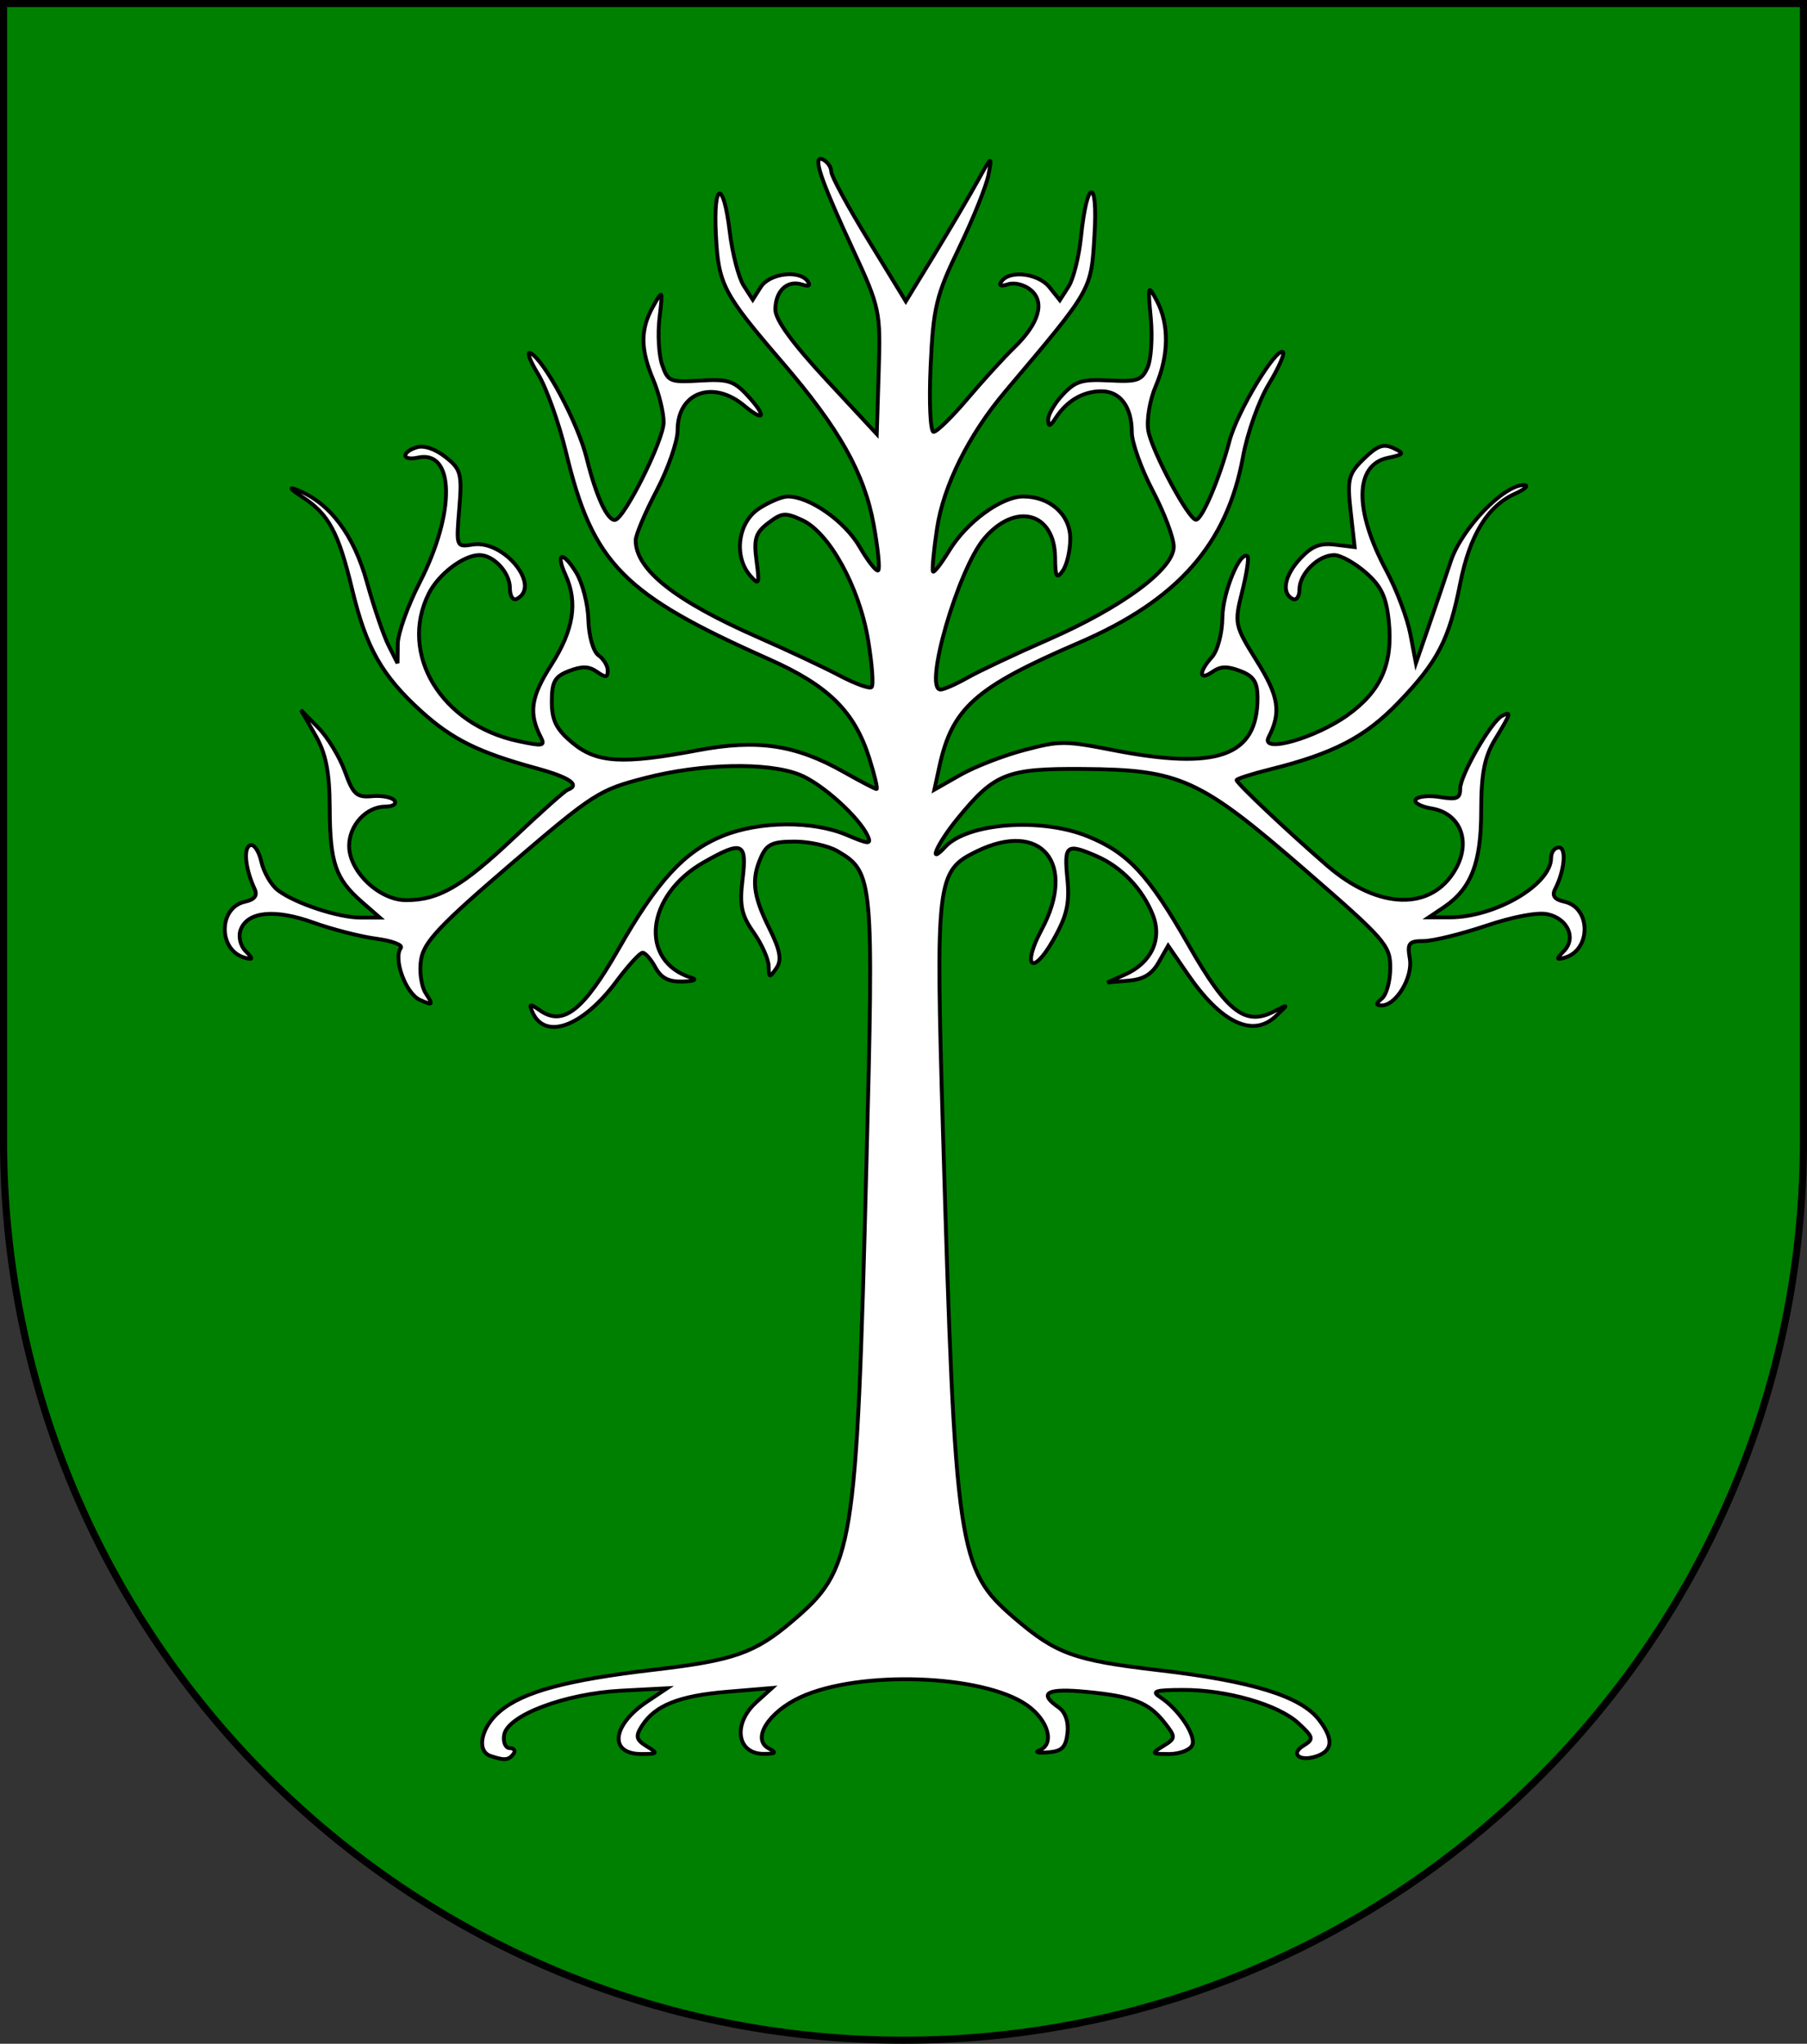 <?xml version="1.0" encoding="UTF-8" standalone="no"?>
<!-- Created with Inkscape (http://www.inkscape.org/) -->

<svg
   xmlns:dc="http://purl.org/dc/elements/1.1/"
   xmlns:cc="http://creativecommons.org/ns#"
   xmlns:rdf="http://www.w3.org/1999/02/22-rdf-syntax-ns#"
   xmlns:svg="http://www.w3.org/2000/svg"
   xmlns="http://www.w3.org/2000/svg"
   xmlns:sodipodi="http://sodipodi.sourceforge.net/DTD/sodipodi-0.dtd"
   xmlns:inkscape="http://www.inkscape.org/namespaces/inkscape"
   width="763"
   height="863"
   id="svg2"
   version="1.1"
   inkscape:version="0.92.2 (5c3e80d, 2017-08-06)"
   sodipodi:docname="Wappen_Haus_Alrichsbaum.svg">
  <rect width="100%" height="100%" fill="#333333" stroke="none"/>
  <defs
     id="defs4">
    <inkscape:perspective
       sodipodi:type="inkscape:persp3d"
       inkscape:vp_x="0 : 526.18109 : 1"
       inkscape:vp_y="0 : 1000 : 0"
       inkscape:vp_z="744.09448 : 526.18109 : 1"
       inkscape:persp3d-origin="372.04724 : 350.78739 : 1"
       id="perspective10" />
    <inkscape:perspective
       id="perspective2828"
       inkscape:persp3d-origin="0.5 : 0.33333333 : 1"
       inkscape:vp_z="1 : 0.5 : 1"
       inkscape:vp_y="0 : 1000 : 0"
       inkscape:vp_x="0 : 0.5 : 1"
       sodipodi:type="inkscape:persp3d" />
    <inkscape:perspective
       id="perspective2828-7"
       inkscape:persp3d-origin="0.5 : 0.33333333 : 1"
       inkscape:vp_z="1 : 0.5 : 1"
       inkscape:vp_y="0 : 1000 : 0"
       inkscape:vp_x="0 : 0.5 : 1"
       sodipodi:type="inkscape:persp3d" />
    <inkscape:perspective
       id="perspective3640"
       inkscape:persp3d-origin="0.5 : 0.33333333 : 1"
       inkscape:vp_z="1 : 0.5 : 1"
       inkscape:vp_y="0 : 1000 : 0"
       inkscape:vp_x="0 : 0.5 : 1"
       sodipodi:type="inkscape:persp3d" />
    <inkscape:perspective
       id="perspective3670"
       inkscape:persp3d-origin="0.5 : 0.33333333 : 1"
       inkscape:vp_z="1 : 0.5 : 1"
       inkscape:vp_y="0 : 1000 : 0"
       inkscape:vp_x="0 : 0.5 : 1"
       sodipodi:type="inkscape:persp3d" />
    <inkscape:perspective
       id="perspective3693"
       inkscape:persp3d-origin="0.5 : 0.33333333 : 1"
       inkscape:vp_z="1 : 0.5 : 1"
       inkscape:vp_y="0 : 1000 : 0"
       inkscape:vp_x="0 : 0.5 : 1"
       sodipodi:type="inkscape:persp3d" />
    <inkscape:perspective
       id="perspective3720"
       inkscape:persp3d-origin="0.5 : 0.33333333 : 1"
       inkscape:vp_z="1 : 0.5 : 1"
       inkscape:vp_y="0 : 1000 : 0"
       inkscape:vp_x="0 : 0.5 : 1"
       sodipodi:type="inkscape:persp3d" />
    <inkscape:perspective
       id="perspective3747"
       inkscape:persp3d-origin="0.5 : 0.33333333 : 1"
       inkscape:vp_z="1 : 0.5 : 1"
       inkscape:vp_y="0 : 1000 : 0"
       inkscape:vp_x="0 : 0.5 : 1"
       sodipodi:type="inkscape:persp3d" />
    <inkscape:perspective
       id="perspective3763"
       inkscape:persp3d-origin="0.5 : 0.33333333 : 1"
       inkscape:vp_z="1 : 0.5 : 1"
       inkscape:vp_y="0 : 1000 : 0"
       inkscape:vp_x="0 : 0.5 : 1"
       sodipodi:type="inkscape:persp3d" />
    <inkscape:perspective
       id="perspective3792"
       inkscape:persp3d-origin="0.5 : 0.33333333 : 1"
       inkscape:vp_z="1 : 0.5 : 1"
       inkscape:vp_y="0 : 1000 : 0"
       inkscape:vp_x="0 : 0.5 : 1"
       sodipodi:type="inkscape:persp3d" />
    <inkscape:perspective
       id="perspective3814"
       inkscape:persp3d-origin="0.5 : 0.33333333 : 1"
       inkscape:vp_z="1 : 0.5 : 1"
       inkscape:vp_y="0 : 1000 : 0"
       inkscape:vp_x="0 : 0.5 : 1"
       sodipodi:type="inkscape:persp3d" />
    <inkscape:perspective
       id="perspective3841"
       inkscape:persp3d-origin="0.5 : 0.33333333 : 1"
       inkscape:vp_z="1 : 0.5 : 1"
       inkscape:vp_y="0 : 1000 : 0"
       inkscape:vp_x="0 : 0.5 : 1"
       sodipodi:type="inkscape:persp3d" />
    <inkscape:perspective
       id="perspective3841-5"
       inkscape:persp3d-origin="0.5 : 0.33333333 : 1"
       inkscape:vp_z="1 : 0.5 : 1"
       inkscape:vp_y="0 : 1000 : 0"
       inkscape:vp_x="0 : 0.5 : 1"
       sodipodi:type="inkscape:persp3d" />
    <inkscape:perspective
       id="perspective3872"
       inkscape:persp3d-origin="0.5 : 0.33333333 : 1"
       inkscape:vp_z="1 : 0.5 : 1"
       inkscape:vp_y="0 : 1000 : 0"
       inkscape:vp_x="0 : 0.5 : 1"
       sodipodi:type="inkscape:persp3d" />
    <inkscape:perspective
       id="perspective3898"
       inkscape:persp3d-origin="0.5 : 0.33333333 : 1"
       inkscape:vp_z="1 : 0.5 : 1"
       inkscape:vp_y="0 : 1000 : 0"
       inkscape:vp_x="0 : 0.5 : 1"
       sodipodi:type="inkscape:persp3d" />
    <inkscape:perspective
       id="perspective3920"
       inkscape:persp3d-origin="0.5 : 0.33333333 : 1"
       inkscape:vp_z="1 : 0.5 : 1"
       inkscape:vp_y="0 : 1000 : 0"
       inkscape:vp_x="0 : 0.5 : 1"
       sodipodi:type="inkscape:persp3d" />
    <inkscape:perspective
       id="perspective2860"
       inkscape:persp3d-origin="0.5 : 0.33333333 : 1"
       inkscape:vp_z="1 : 0.5 : 1"
       inkscape:vp_y="0 : 1000 : 0"
       inkscape:vp_x="0 : 0.5 : 1"
       sodipodi:type="inkscape:persp3d" />
    <inkscape:perspective
       id="perspective3672"
       inkscape:persp3d-origin="0.5 : 0.33333333 : 1"
       inkscape:vp_z="1 : 0.5 : 1"
       inkscape:vp_y="0 : 1000 : 0"
       inkscape:vp_x="0 : 0.5 : 1"
       sodipodi:type="inkscape:persp3d" />
    <inkscape:perspective
       id="perspective3695"
       inkscape:persp3d-origin="0.5 : 0.33333333 : 1"
       inkscape:vp_z="1 : 0.5 : 1"
       inkscape:vp_y="0 : 1000 : 0"
       inkscape:vp_x="0 : 0.5 : 1"
       sodipodi:type="inkscape:persp3d" />
    <inkscape:perspective
       id="perspective3261"
       inkscape:persp3d-origin="0.5 : 0.33333333 : 1"
       inkscape:vp_z="1 : 0.5 : 1"
       inkscape:vp_y="0 : 1000 : 0"
       inkscape:vp_x="0 : 0.5 : 1"
       sodipodi:type="inkscape:persp3d" />
    <inkscape:perspective
       id="perspective2828-1"
       inkscape:persp3d-origin="0.5 : 0.33333333 : 1"
       inkscape:vp_z="1 : 0.5 : 1"
       inkscape:vp_y="0 : 1000 : 0"
       inkscape:vp_x="0 : 0.5 : 1"
       sodipodi:type="inkscape:persp3d" />
    <inkscape:perspective
       id="perspective3652"
       inkscape:persp3d-origin="0.5 : 0.33333333 : 1"
       inkscape:vp_z="1 : 0.5 : 1"
       inkscape:vp_y="0 : 1000 : 0"
       inkscape:vp_x="0 : 0.5 : 1"
       sodipodi:type="inkscape:persp3d" />
    <inkscape:perspective
       id="perspective3652-2"
       inkscape:persp3d-origin="0.5 : 0.33333333 : 1"
       inkscape:vp_z="1 : 0.5 : 1"
       inkscape:vp_y="0 : 1000 : 0"
       inkscape:vp_x="0 : 0.5 : 1"
       sodipodi:type="inkscape:persp3d" />
    <inkscape:perspective
       id="perspective3652-5"
       inkscape:persp3d-origin="0.5 : 0.33333333 : 1"
       inkscape:vp_z="1 : 0.5 : 1"
       inkscape:vp_y="0 : 1000 : 0"
       inkscape:vp_x="0 : 0.5 : 1"
       sodipodi:type="inkscape:persp3d" />
    <inkscape:perspective
       id="perspective3727"
       inkscape:persp3d-origin="0.5 : 0.33333333 : 1"
       inkscape:vp_z="1 : 0.5 : 1"
       inkscape:vp_y="0 : 1000 : 0"
       inkscape:vp_x="0 : 0.5 : 1"
       sodipodi:type="inkscape:persp3d" />
    <inkscape:perspective
       id="perspective3843"
       inkscape:persp3d-origin="0.5 : 0.33333333 : 1"
       inkscape:vp_z="1 : 0.5 : 1"
       inkscape:vp_y="0 : 1000 : 0"
       inkscape:vp_x="0 : 0.5 : 1"
       sodipodi:type="inkscape:persp3d" />
    <inkscape:perspective
       id="perspective3970"
       inkscape:persp3d-origin="0.5 : 0.33333333 : 1"
       inkscape:vp_z="1 : 0.5 : 1"
       inkscape:vp_y="0 : 1000 : 0"
       inkscape:vp_x="0 : 0.5 : 1"
       sodipodi:type="inkscape:persp3d" />
    <inkscape:perspective
       id="perspective4007"
       inkscape:persp3d-origin="0.5 : 0.33333333 : 1"
       inkscape:vp_z="1 : 0.5 : 1"
       inkscape:vp_y="0 : 1000 : 0"
       inkscape:vp_x="0 : 0.5 : 1"
       sodipodi:type="inkscape:persp3d" />
    <inkscape:perspective
       id="perspective4062"
       inkscape:persp3d-origin="0.5 : 0.33333333 : 1"
       inkscape:vp_z="1 : 0.5 : 1"
       inkscape:vp_y="0 : 1000 : 0"
       inkscape:vp_x="0 : 0.5 : 1"
       sodipodi:type="inkscape:persp3d" />
    <inkscape:perspective
       id="perspective4153"
       inkscape:persp3d-origin="0.5 : 0.33333333 : 1"
       inkscape:vp_z="1 : 0.5 : 1"
       inkscape:vp_y="0 : 1000 : 0"
       inkscape:vp_x="0 : 0.5 : 1"
       sodipodi:type="inkscape:persp3d" />
    <inkscape:perspective
       id="perspective4316"
       inkscape:persp3d-origin="0.5 : 0.33333333 : 1"
       inkscape:vp_z="1 : 0.5 : 1"
       inkscape:vp_y="0 : 1000 : 0"
       inkscape:vp_x="0 : 0.5 : 1"
       sodipodi:type="inkscape:persp3d" />
    <inkscape:perspective
       id="perspective4316-9"
       inkscape:persp3d-origin="0.5 : 0.33333333 : 1"
       inkscape:vp_z="1 : 0.5 : 1"
       inkscape:vp_y="0 : 1000 : 0"
       inkscape:vp_x="0 : 0.5 : 1"
       sodipodi:type="inkscape:persp3d" />
    <inkscape:perspective
       id="perspective2898"
       inkscape:persp3d-origin="0.5 : 0.33333333 : 1"
       inkscape:vp_z="1 : 0.5 : 1"
       inkscape:vp_y="0 : 1000 : 0"
       inkscape:vp_x="0 : 0.5 : 1"
       sodipodi:type="inkscape:persp3d" />
    <inkscape:perspective
       id="perspective3337"
       inkscape:persp3d-origin="0.5 : 0.33333333 : 1"
       inkscape:vp_z="1 : 0.5 : 1"
       inkscape:vp_y="0 : 1000 : 0"
       inkscape:vp_x="0 : 0.5 : 1"
       sodipodi:type="inkscape:persp3d" />
    <inkscape:perspective
       id="perspective3373"
       inkscape:persp3d-origin="0.5 : 0.33333333 : 1"
       inkscape:vp_z="1 : 0.5 : 1"
       inkscape:vp_y="0 : 1000 : 0"
       inkscape:vp_x="0 : 0.5 : 1"
       sodipodi:type="inkscape:persp3d" />
    <inkscape:perspective
       id="perspective3191"
       inkscape:persp3d-origin="0.5 : 0.33333333 : 1"
       inkscape:vp_z="1 : 0.5 : 1"
       inkscape:vp_y="0 : 1000 : 0"
       inkscape:vp_x="0 : 0.5 : 1"
       sodipodi:type="inkscape:persp3d" />
    <inkscape:perspective
       id="perspective3606"
       inkscape:persp3d-origin="0.5 : 0.33333333 : 1"
       inkscape:vp_z="1 : 0.5 : 1"
       inkscape:vp_y="0 : 1000 : 0"
       inkscape:vp_x="0 : 0.5 : 1"
       sodipodi:type="inkscape:persp3d" />
    <inkscape:perspective
       id="perspective5054"
       inkscape:persp3d-origin="0.5 : 0.33333333 : 1"
       inkscape:vp_z="1 : 0.5 : 1"
       inkscape:vp_y="0 : 1000 : 0"
       inkscape:vp_x="0 : 0.5 : 1"
       sodipodi:type="inkscape:persp3d" />
    <inkscape:perspective
       id="perspective5466"
       inkscape:persp3d-origin="0.5 : 0.33333333 : 1"
       inkscape:vp_z="1 : 0.5 : 1"
       inkscape:vp_y="0 : 1000 : 0"
       inkscape:vp_x="0 : 0.5 : 1"
       sodipodi:type="inkscape:persp3d" />
    <inkscape:perspective
       id="perspective5466-3"
       inkscape:persp3d-origin="0.5 : 0.33333333 : 1"
       inkscape:vp_z="1 : 0.5 : 1"
       inkscape:vp_y="0 : 1000 : 0"
       inkscape:vp_x="0 : 0.5 : 1"
       sodipodi:type="inkscape:persp3d" />
    <inkscape:perspective
       id="perspective6147"
       inkscape:persp3d-origin="0.5 : 0.33333333 : 1"
       inkscape:vp_z="1 : 0.5 : 1"
       inkscape:vp_y="0 : 1000 : 0"
       inkscape:vp_x="0 : 0.5 : 1"
       sodipodi:type="inkscape:persp3d" />
    <inkscape:perspective
       id="perspective6821"
       inkscape:persp3d-origin="0.5 : 0.33333333 : 1"
       inkscape:vp_z="1 : 0.5 : 1"
       inkscape:vp_y="0 : 1000 : 0"
       inkscape:vp_x="0 : 0.5 : 1"
       sodipodi:type="inkscape:persp3d" />
  </defs>
  <sodipodi:namedview
     id="base"
     pagecolor="#ffffff"
     bordercolor="#666666"
     borderopacity="1.0"
     inkscape:pageopacity="0.0"
     inkscape:pageshadow="2"
     inkscape:zoom="0.7"
     inkscape:cx="-15.226871"
     inkscape:cy="354.48226"
     inkscape:document-units="px"
     inkscape:current-layer="layer1"
     showgrid="true"
     inkscape:window-width="1920"
     inkscape:window-height="1001"
     inkscape:window-x="-9"
     inkscape:window-y="-9"
     inkscape:window-maximized="1"
     inkscape:snap-bbox="true"
     inkscape:bbox-paths="true"
     inkscape:bbox-nodes="true"
     inkscape:snap-bbox-midpoints="true"
     inkscape:snap-bbox-edge-midpoints="true"
     inkscape:object-paths="true"
     inkscape:snap-intersection-paths="true"
     inkscape:object-nodes="true"
     inkscape:snap-smooth-nodes="true"
     inkscape:snap-midpoints="true"
     inkscape:snap-center="true"
     inkscape:snap-object-midpoints="true"
     inkscape:snap-text-baseline="true"
     inkscape:snap-page="true">
    <inkscape:grid
       type="xygrid"
       id="grid2816"
       empspacing="5"
       visible="true"
       enabled="true"
       snapvisiblegridlinesonly="true" />
  </sodipodi:namedview>
  <g
     inkscape:label="Ebene 1"
     inkscape:groupmode="layer"
     id="layer1"
     transform="translate(-1.644,-192.036)">
    <path
       style="fill:#008000;fill-opacity:1;stroke:#000000;stroke-width:3;stroke-miterlimit:4;stroke-opacity:1;stroke-dasharray:none"
       d="m 3.144,193.536 0,480 c 0,209.868 170.132,380 380,380 209.868,0 380,-170.132 380,-380 l 0,-480 -760,0 z"
       id="path2850"
       inkscape:export-filename="C:\Users\Morgenstern\Desktop\Alrichsbaum2-2.png"
       inkscape:export-xdpi="96"
       inkscape:export-ydpi="96" />
    <path
       style="fill:#ffffff;stroke:#000000;stroke-width:1.629;stroke-opacity:1"
       d="m 347.827,259.153 c -2.415,0.706 1.761,11.917 13.962,38.242 11.405,24.607 11.695,26.127 10.882,51.643 L 371.85,375.31 350.445,352.269 c -14.155,-15.234 -21.405,-25.206 -21.405,-29.503 0,-7.85 4.998,-12.583 11.19,-10.594 2.987,0.96 3.813,0.467 2.413,-1.43 -3.607,-4.886 -16.055,-3.309 -19.763,2.489 l -3.388,5.35 -3.85,-5.985 c -2.104,-3.284 -4.748,-13.449 -5.852,-22.617 -2.697,-22.408 -7.042,-21.315 -5.852,1.483 1.083,20.734 3.073,24.547 27.924,53.444 24.17,28.105 34.762,46.945 38.704,68.752 1.799,9.953 2.669,18.582 1.899,19.227 -0.77,0.645 -4.307,-3.826 -7.854,-9.958 -6.252,-10.81 -21.138,-21.24 -30.337,-21.24 -2.429,0 -7.941,2.323 -12.217,5.138 -8.907,5.864 -10.702,20.2 -3.593,28.338 3.723,4.262 3.958,3.595 2.618,-6.356 -1.235,-9.169 -0.38,-11.87 4.928,-15.89 5.836,-4.421 7.111,-4.573 14.322,-1.271 11.428,5.232 24.095,28.194 27.822,50.425 1.726,10.299 2.398,19.367 1.489,20.128 -0.909,0.761 -7.025,-1.478 -13.552,-4.926 -6.526,-3.448 -21.792,-10.623 -33.93,-15.943 -35.385,-15.509 -52.102,-28.694 -52.102,-41.156 0,-2.217 3.961,-11.638 8.829,-20.922 4.868,-9.284 8.88,-20.814 8.88,-25.583 0,-15.937 14.907,-21.396 28.13,-10.329 8.909,7.457 9.549,4.409 0.975,-4.714 -5.476,-5.827 -8.069,-6.585 -19.711,-5.879 -12.668,0.768 -13.494,0.388 -15.913,-6.621 -1.406,-4.075 -1.93,-12.965 -1.129,-19.757 1.433,-12.151 1.37,-12.217 -2.721,-4.926 -5.428,9.674 -5.379,17.998 0.051,30.88 2.434,5.775 4.415,13.874 4.415,18.009 0,7.581 -16.847,41.262 -20.635,41.262 -3.284,0 -7.957,-10.271 -11.858,-26.06 -3.679,-14.892 -17.796,-41.324 -23.715,-44.387 -1.779,-0.92 -0.347,3.054 3.183,8.846 3.53,5.791 8.851,20.751 11.858,33.263 11.237,46.755 23.982,59.744 85.416,87.025 25.32,11.244 36.327,22.083 42.605,42.003 2.237,7.098 3.612,12.924 3.029,12.924 -0.583,0 -6.854,-3.27 -13.911,-7.257 -20.301,-11.468 -36.387,-13.866 -61.547,-9.11 -31.873,6.025 -42.757,5.364 -53.026,-3.231 -6.726,-5.63 -8.624,-9.426 -8.624,-17.32 0,-8.367 1.264,-10.626 7.289,-12.924 5.573,-2.126 8.355,-2.026 11.806,0.371 3.709,2.577 4.517,2.462 4.517,-0.583 0,-2.037 -1.745,-4.911 -3.901,-6.409 -2.194,-1.524 -4.074,-8.14 -4.261,-14.99 -0.183,-6.733 -2.536,-15.735 -5.184,-20.022 -5.697,-9.222 -8.81,-8.452 -4.466,1.112 5.243,11.542 3.41,23.206 -6.006,37.925 -8.703,13.606 -9.672,20.381 -4.415,30.615 1.876,3.652 0.84,3.796 -9.548,1.589 -32.42,-6.888 -50.537,-36.734 -37.78,-62.29 4.112,-8.238 14.694,-16.261 21.405,-16.261 5.986,0 12.833,7.391 12.833,13.877 0,3.467 1.312,5.469 2.977,4.608 10.446,-5.404 -5.51,-25.035 -18.633,-22.935 -7.02,1.123 -7.039,0.985 -5.698,-15.096 1.237,-14.829 0.689,-16.797 -5.903,-21.928 -4.438,-3.455 -9.115,-4.989 -12.114,-4.026 -6.636,2.131 -6.197,5.812 0.513,4.343 15.579,-3.41 15.951,23.184 0.77,52.755 -5.017,9.773 -9.176,21.412 -9.24,25.901 l -0.102,8.157 -3.747,-7.415 c -2.075,-4.075 -6.217,-16.145 -9.188,-26.854 -5.535,-19.953 -15.582,-33.315 -29.259,-38.825 -3.987,-1.606 -3.291,-0.55 1.951,2.86 11.206,7.29 15.277,14.859 21.097,39.143 5.896,24.599 12.551,36.34 29.054,51.325 13.125,11.918 24.248,17.429 48.611,24.1 14.231,3.897 18.841,7.081 13.244,9.163 -1.217,0.453 -11.383,9.558 -22.637,20.181 -21.948,20.715 -31.733,26.378 -45.531,26.378 -11.314,0 -24.023,-12.121 -24.023,-22.882 0,-8.821 7.261,-16.632 15.4,-16.632 3.09,0 4.776,-1.149 3.747,-2.542 -1.029,-1.394 -5.256,-2.229 -9.394,-1.854 -6.589,0.597 -8.048,-0.7 -11.55,-10.435 -2.199,-6.112 -7.271,-14.464 -11.293,-18.539 l -7.289,-7.415 6.006,10.435 c 4.556,7.858 6.083,15.437 6.16,30.88 0.115,23.195 2.399,29.916 13.398,39.567 l 7.751,6.78 h -8.059 c -9.497,0 -27.615,-5.985 -34.957,-11.547 -2.867,-2.172 -6.011,-7.627 -7.032,-12.182 -1.021,-4.556 -3.217,-7.612 -4.825,-6.78 -2.804,1.45 -1.85,10.046 2.053,18.486 1.252,2.706 -0.038,4.417 -4.055,5.297 -11.377,2.49 -11.458,20.535 -0.102,23.676 3.545,0.981 3.615,0.547 0.308,-2.807 -2.226,-2.257 -3.138,-6.197 -2.053,-9.057 2.918,-7.697 14.461,-8.812 30.696,-2.966 7.841,2.823 19.736,5.883 26.436,6.78 6.699,0.897 11.414,2.643 10.472,3.92 -3.328,4.508 2.084,19.252 8.059,21.928 5.542,2.483 5.703,2.259 2.464,-2.807 -1.928,-3.015 -2.788,-9.456 -1.951,-14.354 1.252,-7.326 7.964,-14.472 37.934,-40.149 34.954,-29.947 37.262,-31.383 56.67,-36.389 23.924,-6.171 51.694,-6.758 65.243,-1.377 9.402,3.734 25.264,18.037 28.797,26.007 1.515,3.417 0.33,3.37 -8.932,-0.583 -14.214,-6.066 -36.757,-5.93 -52.307,0.371 -16.256,6.587 -27.604,18.931 -44.094,47.882 -14.723,25.848 -23.321,32.611 -32.955,25.954 -4.287,-2.963 -4.789,-2.976 -3.593,0.053 5.021,12.717 21.211,7.082 35.676,-12.394 4.959,-6.677 9.968,-12.13 11.088,-12.13 1.12,0 3.541,2.801 5.39,6.197 2.46,4.519 5.565,6.128 11.55,5.985 4.608,-0.11 6.241,-0.821 3.747,-1.589 -22.363,-6.883 -19.427,-34.813 5.133,-48.783 16.334,-9.29 18.3,-8.414 16.375,7.204 -1.348,10.935 -0.504,15.084 4.62,22.352 3.463,4.912 6.367,11.376 6.416,14.354 0.084,5.029 0.31,5.057 3.234,0.847 2.4,-3.456 1.689,-7.501 -3.029,-17.002 -6.851,-13.799 -7.634,-20.677 -3.337,-30.138 2.392,-5.267 4.789,-6.356 14.116,-6.356 6.17,0 14.291,1.811 18.069,4.026 15.081,8.841 15.322,11.393 12.217,132.365 -4.208,163.956 -5.322,170.685 -31.364,192.854 -15.743,13.402 -24.54,16.489 -58.313,20.445 -36.915,4.325 -55.142,9.249 -65.037,17.532 -8.047,6.736 -10.159,16.813 -3.953,18.909 5.825,1.967 7.647,1.796 9.599,-0.848 1.003,-1.358 0.343,-2.489 -1.489,-2.489 -1.831,0 -2.931,-2.505 -2.413,-5.562 1.412,-8.32 25.745,-17.476 49.586,-18.697 l 19.198,-1.006 -8.316,5.562 c -14.952,9.959 -16.368,22.193 -2.567,22.193 7.065,0 7.228,-0.242 2.259,-3.284 -4.444,-2.72 -4.791,-4.191 -1.951,-8.634 5.504,-8.607 15.6,-12.655 35.881,-14.354 l 18.993,-1.589 -6.673,6.038 c -10.052,9.179 -8.134,21.838 3.285,21.77 5.026,-0.03 5.435,-0.513 2.002,-2.331 -7.3,-3.865 -0.154,-15.33 13.449,-21.611 24.835,-11.467 77.158,-9.621 95.631,3.39 9.109,6.415 11.843,16.565 5.133,19.068 -2.028,0.757 -0.361,1.151 3.696,0.847 5.905,-0.442 7.553,-2.057 8.264,-8.157 0.541,-4.638 -0.91,-8.87 -3.696,-10.805 -8.86,-6.154 -5.06,-8.242 11.96,-6.568 19.644,1.932 26.057,4.48 32.75,13.03 4.745,6.062 4.716,6.567 -0.565,9.799 -5.229,3.2 -5.085,3.39 2.464,3.39 4.437,0 8.81,-1.651 9.753,-3.708 1.809,-3.946 -5.725,-15.253 -13.5,-20.286 -3.849,-2.492 -2.231,-3.007 9.291,-3.072 18.653,-0.105 40.546,6.17 49.073,14.089 6.384,5.929 6.57,6.717 2.053,9.481 -5.554,3.399 -1.682,6.777 5.236,4.555 7.231,-2.323 7.7,-7.15 1.489,-15.361 -7.636,-10.095 -28.223,-16.48 -68.117,-21.134 -35.492,-4.14 -43.05,-6.894 -60.777,-22.14 -23.701,-20.385 -24.783,-27.948 -29.978,-204.719 -3.14,-106.846 -2.727,-110.596 14.219,-118.859 27.235,-13.28 42.406,5.018 27.411,33.052 -8.389,15.684 -3.94,19.885 4.825,4.555 5.838,-10.21 7.098,-15.551 6.057,-26.06 -1.417,-14.3 -0.436,-15.055 12.32,-9.534 10.527,4.557 19.441,13.871 23.767,24.842 4.055,10.284 -0.674,20.29 -11.858,25.212 l -7.34,3.284 8.829,-0.742 c 6.363,-0.508 9.937,-2.653 12.833,-7.733 l 4.004,-7.045 8.213,11.971 c 14.051,20.544 27.458,26.982 37.164,17.85 5.634,-5.301 5.623,-5.298 -0.77,-2.013 -12.076,6.206 -19.838,0.167 -35.83,-27.861 -17.117,-30.002 -25.69,-39.23 -42.862,-46.187 -19.691,-7.979 -50.693,-5.632 -60.109,4.555 -7.636,8.262 -3.326,-1.488 5.339,-12.077 15.591,-19.052 20.707,-21.1 52.82,-20.869 41.106,0.296 49.283,4.005 93.68,42.533 34.084,29.578 36.129,31.933 36.138,41.367 0.003,5.501 -1.543,11.347 -3.491,12.977 -2.677,2.241 -2.728,2.966 -0.102,2.966 6.074,0 13.233,-11.913 11.858,-19.757 -1.137,-6.486 -0.411,-7.415 5.8,-7.415 3.905,0 15.712,-2.887 26.23,-6.409 11.678,-3.911 21.802,-5.824 26.076,-4.926 8.573,1.801 12.293,10.133 6.93,15.572 -3.307,3.354 -3.289,3.788 0.257,2.807 11.356,-3.141 11.326,-21.186 -0.051,-23.676 -4.135,-0.905 -5.337,-2.511 -3.901,-5.297 4.006,-7.775 4.907,-17.585 1.591,-17.585 -1.807,0 -3.285,1.982 -3.285,4.396 0,11.3 -23.58,25.108 -42.811,25.107 h -8.829 l 6.314,-4.237 c 11.586,-7.822 15.81,-18.697 15.81,-40.679 0,-15.717 1.399,-22.903 5.903,-30.297 6.762,-11.101 7.001,-11.987 2.875,-9.852 -4.59,2.374 -17.658,25.111 -17.658,30.721 0,4.147 -1.368,4.738 -8.47,3.549 -4.671,-0.782 -9.284,-0.323 -10.266,1.006 -0.982,1.33 2.017,3.034 6.673,3.814 12.142,2.033 16.798,13.843 10.112,25.636 -10.062,17.749 -32.575,17.168 -54.052,-1.377 -16.405,-14.166 -38.396,-34.904 -38.396,-36.23 0,-0.539 6.305,-2.583 14.014,-4.502 26.927,-6.705 40.207,-13.593 54.258,-28.179 16.643,-17.276 21.439,-26.515 26.128,-50.266 4.041,-20.47 11.474,-32.669 23.151,-37.978 4.314,-1.961 6.018,-3.6 3.799,-3.655 -8.473,-0.208 -26.336,18.338 -30.902,32.098 -2.458,7.41 -6.769,20.135 -9.599,28.285 l -5.133,14.831 -2.31,-12.129 c -1.251,-6.69 -5.78,-18.774 -10.112,-26.854 -13.737,-25.621 -13.516,-44.765 0.565,-47.724 6.937,-1.457 7.145,-1.89 2.361,-4.131 -4.243,-1.988 -6.748,-1.066 -12.525,4.555 -6.496,6.321 -7.058,8.571 -5.544,22.14 l 1.694,15.096 -8.264,-1.006 c -6.321,-0.777 -9.736,0.568 -14.578,5.721 -6.745,7.178 -8.229,14.657 -3.388,17.161 1.63,0.843 2.926,-0.929 2.926,-3.973 0,-6.666 7.961,-14.513 14.681,-14.513 2.69,0 8.665,3.318 13.295,7.362 6.571,5.741 8.72,10.281 9.753,20.71 1.774,17.911 -3.322,29.389 -17.453,39.514 -13.635,9.769 -36.883,16.323 -33.314,9.375 5.442,-10.593 4.368,-17.332 -4.979,-32.257 -9.398,-15.007 -9.532,-15.833 -6.16,-29.291 1.909,-7.618 2.926,-14.325 2.259,-14.884 -3.155,-2.641 -10.542,15.352 -10.626,25.901 -0.052,6.519 -2.032,13.995 -4.415,16.632 -5.678,6.283 -5.539,10.24 0.205,6.25 3.451,-2.397 6.182,-2.496 11.755,-0.371 5.716,2.18 7.289,4.659 7.289,11.388 0,24.598 -16.846,30.662 -61.187,21.981 -20.111,-3.937 -22.341,-3.938 -37.267,0 -8.731,2.304 -20.827,6.986 -26.898,10.435 l -11.088,6.303 2.053,-9.428 c 5.406,-25.088 15.05,-33.686 58.98,-52.597 41.748,-17.971 62.57,-41.603 69.298,-78.604 1.809,-9.948 6.698,-23.683 10.831,-30.509 4.133,-6.826 6.858,-12.942 6.057,-13.613 -2.796,-2.341 -19.318,25.012 -22.586,37.395 -4.223,16.003 -11.684,33.529 -14.219,33.369 -3.178,-0.2 -18.436,-28.7 -20.071,-37.501 -0.825,-4.439 0.587,-12.966 3.131,-18.909 5.584,-13.041 5.724,-26.126 0.411,-36.124 -3.713,-6.986 -3.822,-6.556 -2.515,7.415 0.762,8.15 0.139,17.58 -1.386,20.922 -2.457,5.384 -4.293,6.011 -16.118,5.403 -11.498,-0.592 -14.257,0.236 -19.66,5.985 -3.45,3.671 -6.209,8.453 -6.16,10.646 0.07,3.123 0.759,2.913 3.285,-0.953 4.673,-7.151 11.528,-11.123 19.198,-11.123 7.952,0 12.833,6.569 12.833,17.32 0,4.276 3.961,15.399 8.829,24.683 4.868,9.284 8.88,19.9 8.88,23.623 0,9.49 -21.786,25.6 -53.128,39.302 -13.794,6.03 -29.062,13.24 -33.93,15.996 -4.868,2.757 -9.992,5.022 -11.396,5.032 -7.338,0.047 7.38,-50.779 18.479,-63.826 13.151,-15.459 29.706,-10.986 29.875,8.051 0.075,8.385 0.669,9.329 3.285,5.562 1.736,-2.499 3.131,-8.59 3.131,-13.507 0,-10.122 -8.556,-17.797 -19.865,-17.797 -9.157,0 -23.876,10.743 -31.21,22.776 -3.288,5.394 -6.386,9.423 -6.878,8.951 -0.493,-0.471 0.257,-8.517 1.643,-17.903 2.697,-18.27 13.369,-39.807 28.951,-58.264 36.843,-43.642 36.134,-42.352 37.575,-65.891 1.508,-24.641 -3.164,-24.036 -5.698,0.742 -0.85,8.307 -3.195,17.73 -5.236,20.922 l -3.696,5.773 -4.363,-5.456 c -4.636,-5.845 -16.632,-7.392 -20.173,-2.595 -1.427,1.933 -0.506,2.361 2.721,1.324 2.695,-0.866 6.909,0.228 9.548,2.436 6.089,5.097 3.496,14.09 -6.981,24.259 -4.352,4.224 -13.22,13.941 -19.711,21.611 -6.491,7.67 -12.929,13.971 -14.322,14.036 -1.392,0.065 -1.975,-12.368 -1.283,-27.649 1.13,-24.96 2.374,-30.046 12.114,-50.213 5.963,-12.347 11.514,-26.248 12.371,-30.88 1.494,-8.078 1.299,-7.958 -4.569,2.701 -3.365,6.112 -11.547,20.037 -18.223,30.986 l -12.166,19.916 -15.707,-25.689 c -8.655,-14.129 -15.759,-27.193 -15.759,-29.026 0,-1.833 -1.528,-4.123 -3.388,-5.085 -0.608,-0.314 -1.092,-0.419 -1.437,-0.318 z"
       id="path3017"
       inkscape:connector-curvature="0" />
  </g>
</svg>
